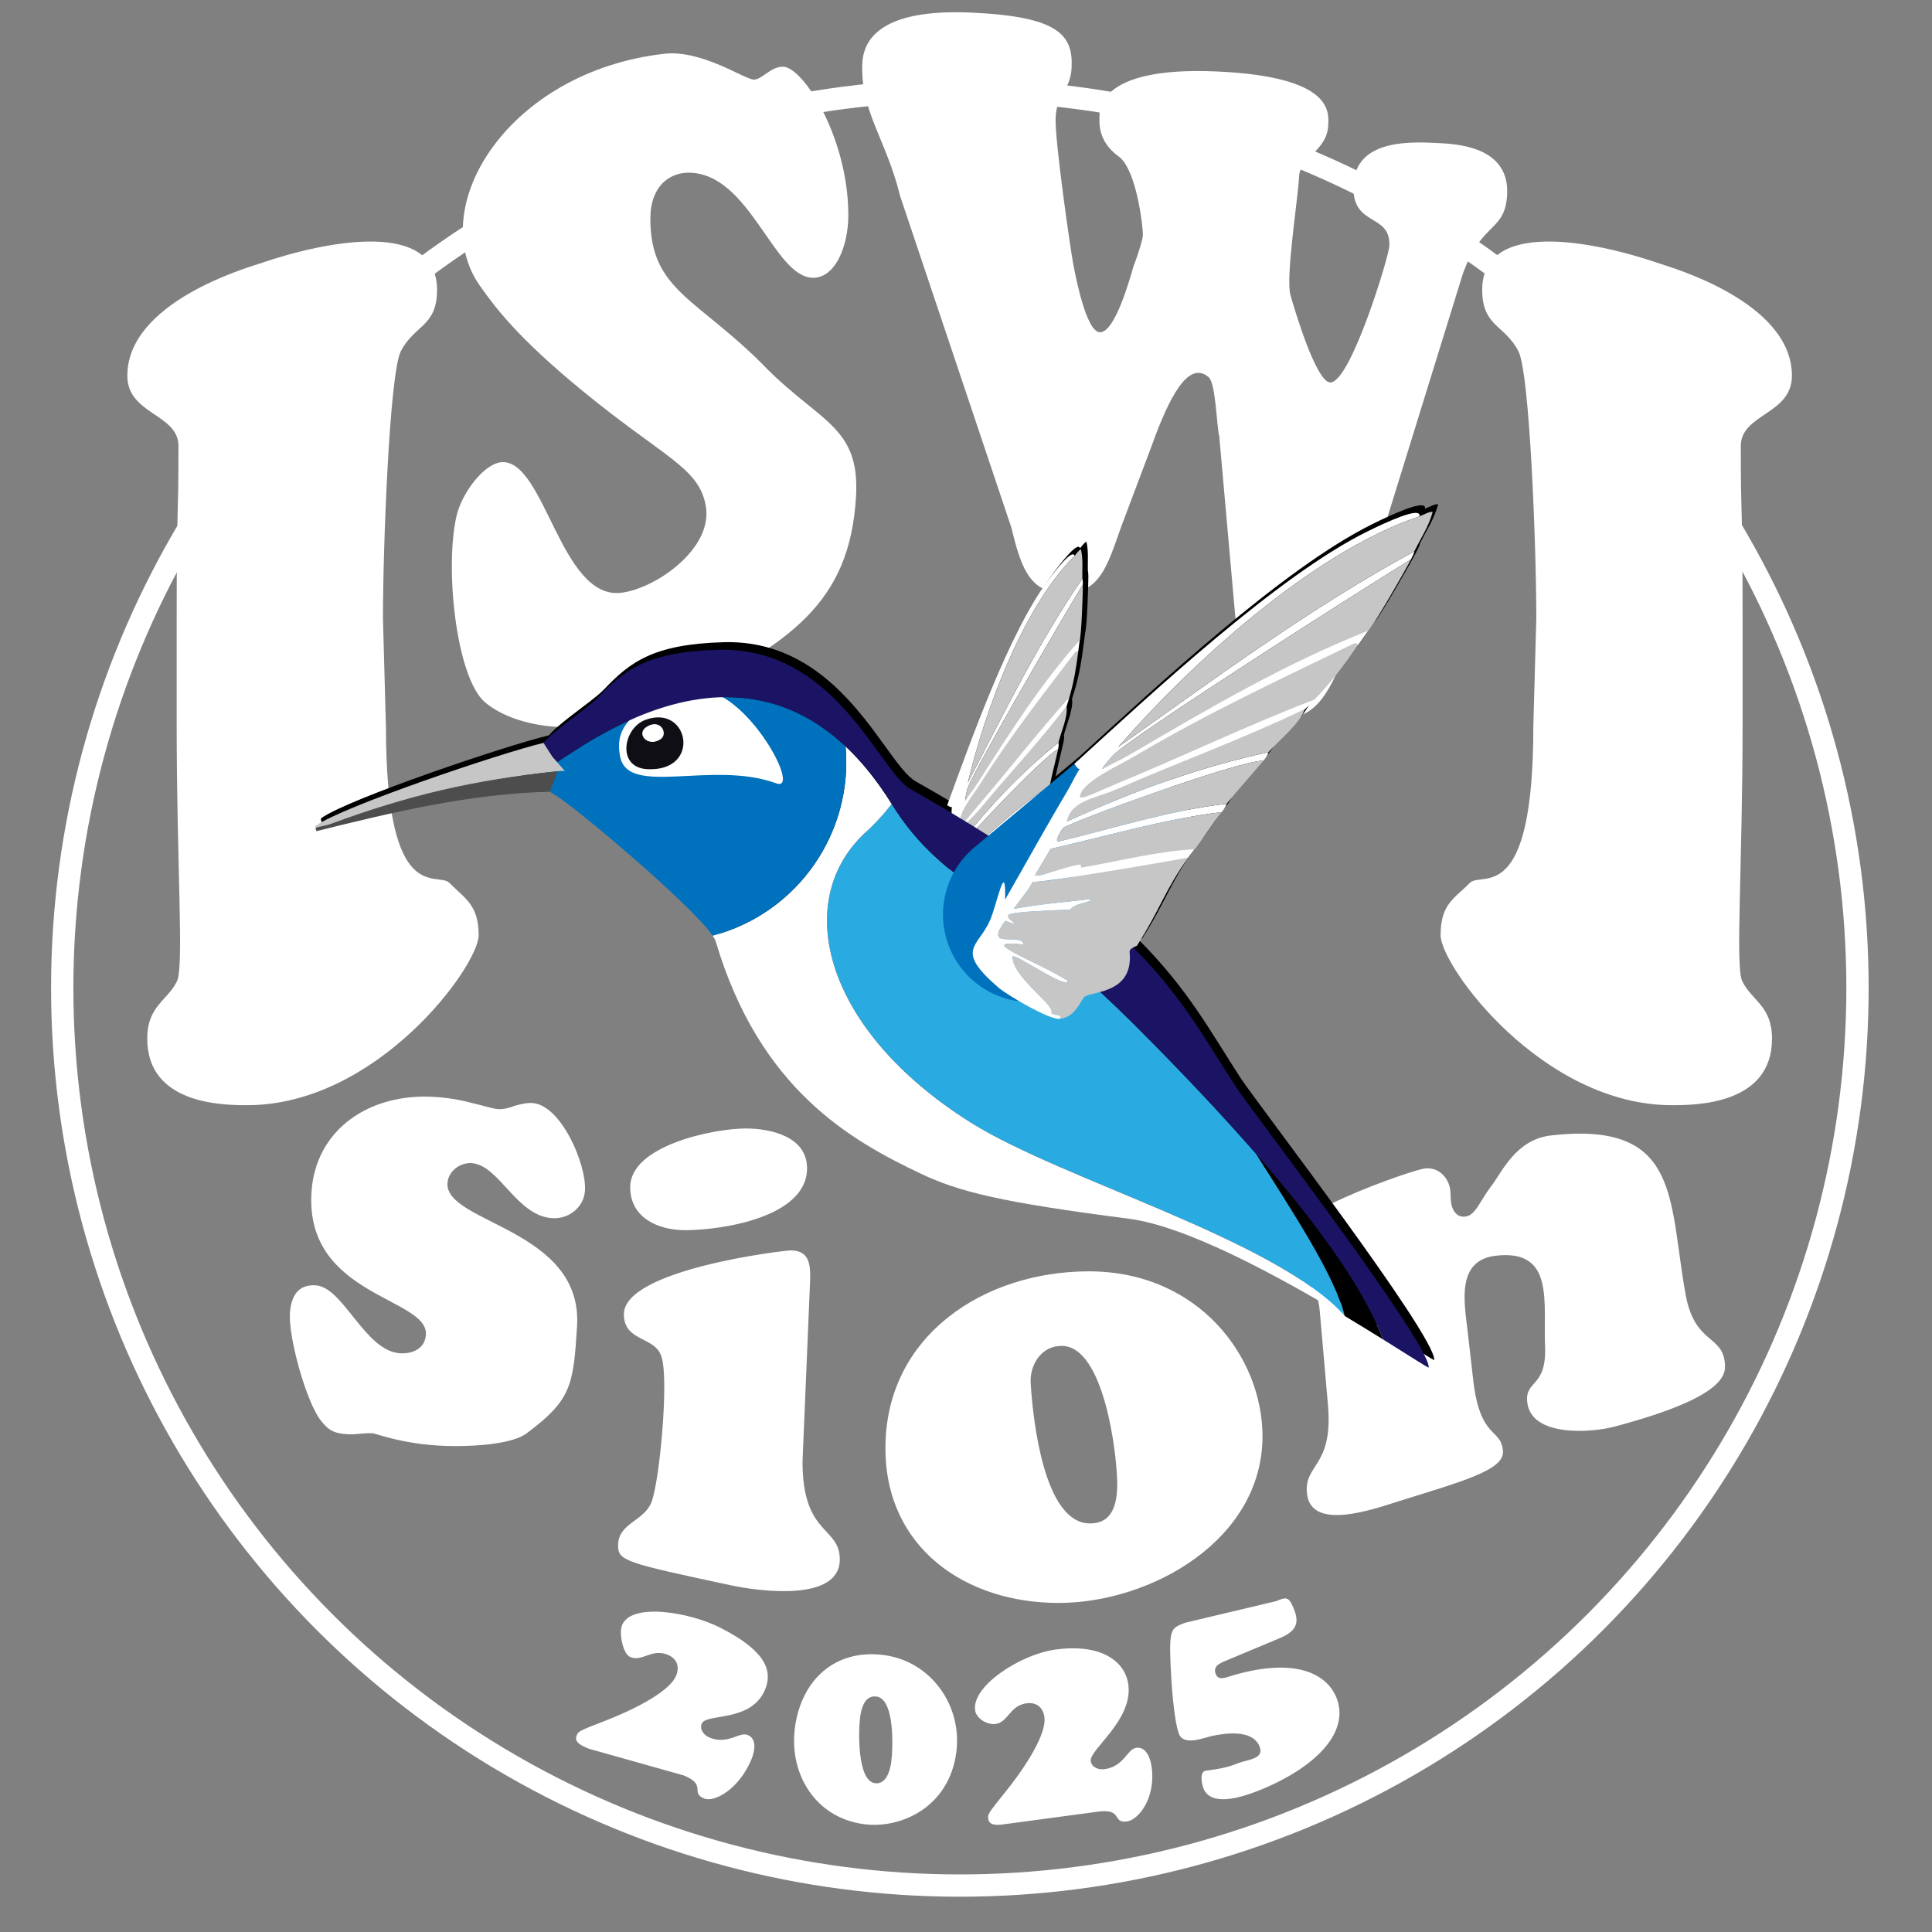 <svg xmlns="http://www.w3.org/2000/svg" viewBox="2770 2500 2600 2600"><rect x="2770" y="2500" width="2600" height="2600" fill="#808080" stroke="none"/><defs><style>.v{fill:#0071bc}.x{fill:#fff}.aa{fill:#c6c6c6}</style></defs><circle cx="4061.74" cy="3829.52" r="1208" style="fill:none;stroke:#fff;stroke-miterlimit:10;stroke-width:30px" id="b"/><g id="c"><path class="x" d="M3781.24 4867.72c-16.21 39.35-49.62 58.4-63.67 52.61-19.32-7.96 4.49-17.88-27.48-31.05l-127.56-35.9c-6.32-2.61-20.67-7.69-16.61-17.53 2.32-5.62 1.61-5.91 38.24-20 24.87-9.48 85.47-35.88 95.75-60.83 5.07-12.3.87-23.07-11.42-28.13-21.43-8.83-34.04 9.81-50.21 3.15-10.19-4.2-15.52-32.44-11.17-42.98 12.74-30.92 91.33-17.31 132 3.33 57.26 29.07 72.01 55.4 60.57 83.16-18.53 44.97-79.4 31.66-85.33 46.07-3.33 8.08 3.37 15.77 10.39 18.67 24.95 10.28 39.96-8.2 51.55-3.42 13 5.36 9.15 22.68 4.95 32.87Zm178.35-140.39c63.67 8.39 105.6 68.34 97.36 130.88-9.78 74.22-74.92 103.2-124.28 96.69-65.18-8.59-101.12-67.37-92.89-129.91 8.39-63.67 53.5-106.4 119.81-97.67Zm-10.03 55.79c-15.82-2.08-20.47 15.7-22.05 27.76-2.23 16.95-4.39 85.66 20.1 88.89 15.07 1.99 20.29-17.26 21.78-28.56 2.38-18.08 5.04-84.81-19.82-88.08Zm370.32 94.99c5.67 42.18-18.06 71.06-33.12 73.08-20.71 2.78-5.07-17.72-39.34-13.12l-124.28 16.7c-6.78.91-21.74 3.69-23.16-6.86-.81-6.03-1.56-5.92 23.09-36.46 16.78-20.66 56.02-73.86 52.43-100.6-1.77-13.18-10.79-20.41-23.98-18.63-22.97 3.09-24.56 25.54-41.88 27.87-10.92 1.47-25.9-7.26-27.42-18.55-4.45-33.14 61.95-75.42 108.27-81.65 63.65-8.55 93.96 17.28 97.96 47.04 6.48 48.21-52.65 87.59-50.57 103.03 1.16 8.66 10.81 11.97 18.34 10.96 26.74-3.59 30.48-27.1 42.91-28.77 13.94-1.87 19.28 15.05 20.74 25.97Zm99.74-143.12c-8.06 3.38-18.02 7.14-13.32 18.35 3.67 8.76 14.04 4.01 21.69 1.62 95.03-27.87 130 4.44 140.13 28.63 18.94 45.21-23.75 92.41-99.1 123.99-56.08 23.5-73.9 12.43-79.19-.19-2.06-4.91-5.92-21.01 1.44-24.09 2.1-.88 25.02-2.24 42.54-9.59 14.72-6.17 38.57-5.92 31.08-23.79-9.55-22.78-46.16-17.74-65.36-13.4-10.05 2.56-36.28 12.73-42.59-2.34-7.34-17.52-10.79-72.94-11.62-93.6-2.24-50.56 1.6-49.29 19.12-56.63l123.06-29.24c12.97-5.43 16.77-6.2 22.93 8.52 6.76 16.12 8.72 30.06-17.22 40.92l-73.6 30.84Zm-1014.28-750.55c15.11 3.5 28.47 7.74 34.41 8.12 8.48.53 15.43-1.59 23.28-4.51 7.79-2.07 15.59-4.14 23.22-3.66 39.02 2.44 73.16 82.93 70.99 117.71-1.43 22.91-22.01 38.65-44.06 37.27-48.36-3.03-71.31-71.74-108.64-74.08-15.27-.96-31.34 10.81-32.35 26.93-3.4 54.29 182.6 61.24 174.37 192.74-4.99 79.74-7.58 99.01-68.13 144.19-13.63 10.17-47.3 16.84-96 16.92-64.26.1-105.96-16.92-111.05-17.24-5.94-.37-11.08.16-17.07.64-5.14.53-10.29 1.06-16.22.69-16.97-1.06-25.29-4.14-36.32-18.45-19.72-25.08-43.64-111.87-41.62-144.11 1.38-22.06 10.13-39.39 34.73-37.85 37.33 2.34 66.01 88.45 113.51 91.42 16.97 1.06 33.62-6.41 34.78-25.08 3.13-50.05-162.77-51.49-154.01-191.46 5.31-84.84 78.22-133.93 165.6-128.46 16.97 1.06 34.68 3.87 50.58 8.28Zm444.65 482.46c0 100.3 50.15 86.72 50.15 131.77 0 57.8-109.4 42.67-146.2 34.83-142.99-30.46-152.15-33.15-152.15-53.55 0-30.6 34.85-32.3 45.05-58.65 11.05-29.75 23.1-162.62 13.75-194.07-7.65-29.75-51-20.4-51-58.65 0-60.35 215.9-85.85 224.4-85.85 25.5 0 26.35 19.55 26.35 37.4l-10.35 246.77Zm-157.95-311.38c-35.7 0-73.95-16.15-73.95-57.8 0-56.1 112.2-79.05 155.55-79.05 34 0 82.45 11.05 82.45 53.55 0 66.3-115.6 83.3-164.05 83.3Zm269.52 293.4c0-152.15 133.45-238 273.7-238 148.75 0 233.75 116.45 233.75 221.85 0 139.4-149.6 224.4-274.55 224.4s-232.9-73.95-232.9-208.25Zm237.16-137.7c-28.05 0-43.35 26.35-41.65 51 3.4 53.55 18.7 184.45 77.35 187.85 32.3 1.7 39.1-25.5 39.1-52.7 0-38.25-17-186.15-74.8-186.15Zm553.81 45.53c9.35 81.92 37.87 64.15 40.09 96.38 1.76 25.61-56.87 41.02-141.16 67.45-32.44 10.17-116.75 40.48-122.53-10.19-4.63-40.54 35.19-35.44 28.28-118.5l-11.08-127.06c-5.45-62.69-54.65-36.54-59.76-81.3-5.11-44.76 184.31-109.16 201.2-111.09 18.58-2.12 32.23 12.58 34.16 29.47.58 5.07.31 10.23.89 15.3 1.16 10.13 6.73 21.48 19.4 20.03 13.51-1.54 19.09-20.15 33.95-39.81 14.96-18.82 33.14-63.89 81.27-69.39 174.82-19.96 158.04 86.45 181.14 213.85 11.84 66.23 48.56 54.61 52.7 90.93 1.74 15.2 5.29 46.37-149.09 87.26-29.58 7.84-111.28 14.42-116.68-32.88-3.47-30.4 26.04-19.23 23.99-74.6-2.62-60.44 13.19-131.79-66.2-122.73-54.05 6.17-42.33 63.86-37.99 101.87l7.42 65.03Zm-1377.56-668.48c-16-16.54-85.6 34.52-85.6-210.81l-4-145.12c0-96.47 8.8-329.22 24-359.54 18.4-35.83 48.8-33.08 48.8-82.69 0-93.72-144.4-67.93-240-35.01-14.99 5.16-176.8 51.34-176.8 150.57 0 52.37 68.8 51.07 68.8 94.48 0 113.01-2.4 61.25-2.4 236.29v136.44c0 192.95 10 328.39.4 347.68-12.8 26.19-40 33.08-40 77.18 0 88.21 100.8 89.58 134.4 89.58 175.2 0 311.6-187.43 311.6-228.78s-19.2-49.62-39.2-70.29Z"/><path class="x" d="M3415.89 2884.66c-74.39-105.39 37.33-288 247.73-312.27 50.86-5.87 108.8 34.73 120.8 34.73 11.2 0 22.4-17.37 39.2-17.37 27.2 0 88 95.51 88 199.71 0 42.17-17.6 84.35-47.2 84.35-53.6 0-84.8-141.41-168-141.41-24.8 0-51.2 17.37-51.2 62.02 0 97.99 64.53 106.72 157.33 202.23 72 72 124.71 78.25 119.47 171.14-8.26 146.21-91.55 197.18-235.55 271.84-112.85 58.51-218.4 43.79-264 5.33-38.4-33.49-54.06-179.2-38.32-249.64 7.3-32.69 38.67-73.43 62.67-73.43 56.4 0 78.16 182.87 157.33 176 44.93-3.9 126.38-58.39 115.61-117.5-9.46-51.88-56.54-64.35-168.6-156.66-83.29-68.61-113.59-108.35-135.28-139.08Zm994.94 202.12c-3.47-11.78-4.53-70.75-14.22-79.11-27.34-23.61-53.25 26.78-77.12 93.28l-40.33 107.03c-19.29 54.03-29.07 92.66-81.01 90.29-44.75-2.05-55.05-39.48-67.22-88.62l-149.62-445.92c-18.9-76.91-53.76-114.2-50.82-178.48 3.33-72.72 111.31-69.89 148.08-68.21 116.68 5.34 135.55 30.5 133.57 73.71-1.45 31.62-20.02 34.99-21.52 67.66-1.4 30.56 20.96 183.45 23.58 196.25 3.22 17.05 17.43 91.62 35.81 92.47 20.78.95 41.04-74.16 45.75-89.79 2.69-6.21 11.93-33.25 12.27-40.63.43-9.48-8.07-86.06-31.22-105.07-15.5-11.27-28.41-26.65-27.21-53 .29-6.32-8-70.07 159.02-62.42 155.04 7.1 149.67 54.38 148.85 72.29-1.59 34.78-37.99 42.62-39.2 68.97-1.3 28.46-18.49 136.31-11.56 159.87 4.82 17.12 34.15 116.46 53.33 117.33 27.17 1.24 78.99-168.85 79.67-183.61 2.07-45.32-50.93-24.51-48.28-82.48 2.94-64.29 84.31-57.39 117.08-55.89 32.77 1.5 92.46 9.51 89.76 68.53-2.36 51.64-35.3 36.4-60.26 109.19l-150.69 486.76c-19.39 56.14-40.28 110.1-85.83 108.02-39.96-1.83-51.44-30.87-63.8-75.79l-26.88-302.63Z"/><path class="x" d="M5115.1 3472.89c0 192.95-10 328.39-.4 347.68 12.8 26.19 40 33.08 40 77.18 0 88.21-100.8 89.58-134.4 89.58-175.2 0-311.6-187.43-311.6-228.78 0-42.72 19.2-49.62 39.2-70.29 16-16.54 85.6 34.52 85.6-210.81l4-145.12c0-96.47-8.8-329.22-24-359.54-18.4-35.83-48.8-33.08-48.8-82.69 0-93.72 144.4-67.93 240-35.01 14.99 5.16 176.8 51.34 176.8 150.57 0 52.37-68.8 51.07-68.8 94.48 0 113.01 2.4 61.25 2.4 236.29v136.44Z"/><path id="g" d="M4302.47 3764.76c2.35-1.23 4.69-1.92 4.86-2.18 31.15-48.46 38.34-76.47 69.81-119.49-.07 0-.13.01-.2.02 3.15-4.11 5.7-7.55 7.76-10.42.18 0 .35-.02.53-.03 12.75-16.13 23.38-33.9 36.23-49.92 5.86-7.3 6.27-10.76 6.68-11.27 15.92-19.76 33.39-38.65 49.66-58.15 5.96-7.15 6.25-10.77 6.68-11.27 11.86-14.09 42.27-38.19 48.25-56.93l13.7-13.93c21.9-22.59 41.15-47.87 58.84-73.65l13.79-19.52c8.5-8.71 50.17-81.9 57.18-95.49 5.35-10.37 4.18-10.18 4.43-10.7 8.58-17.49 19.55-33.58 24.69-52.95-2.14-1.97-14.28 4.58-17.66 5.72 2.71-14.36-45.74 8.34-70.1 20.34-120.76 59.51-292.04 219.47-394.33 312.69l-32.71 27.33c3.22-15.7 7.4-31.34 10.79-46.99 1.31-6.06.36-8.35.45-8.77 2.64-11.97 13.15-35.35 10.87-48.47l3.78-12.4c5.94-20.03 9.48-40.93 11.95-61.68l2.1-15.83c2.32-7.74 4.25-64.22 4.18-74.5-.06-7.85-.69-7.39-.7-7.78-.35-13.11 1.14-26.04-1.83-39.3-1.88-.59-7.03 6.88-8.68 8.54-2.85-9.52-24.48 18.18-35.17 32.47-52.98 70.82-104.67 217.25-136.25 303.29 8.43 5.44 6.36-.45 6.1 4.76-.1 1.94-.14 3.78-.16 5.58-17.56-10.5-36.09-21.28-55.68-32.36-23.59-13.35-52.51-72.82-101.78-121.22-37.99-37.33-88.09-68.08-157.19-66.05-93.44 2.75-125.08 26.15-160.48 63.59-4.03 4.26-10.87 9.85-18.88 16.07-6.89 5.35-14.65 11.15-22.24 16.97-.1.08-.2.16-.3.23-.44.34-.88.67-1.31 1.01-.14.11-.27.21-.41.32-.69.53-1.38 1.06-2.06 1.59-.26.2-.51.4-.77.6-.34.26-.67.52-1 .78-.31.24-.61.48-.92.72l-1.26.99c-.39.31-.78.61-1.16.92-.28.22-.56.45-.84.67l-1.05.84c-.24.19-.48.38-.72.58-.54.43-1.07.86-1.59 1.29-.22.18-.43.35-.65.53l-1.14.93-.63.51c-.53.44-1.05.87-1.57 1.3l-.51.42c-.4.33-.79.66-1.18 1-.18.16-.37.31-.55.47-.51.44-1.02.88-1.52 1.31-.1.09-.21.18-.31.27-.42.37-.83.73-1.24 1.09-.16.14-.32.29-.48.43-.43.39-.86.77-1.28 1.15-.07.06-.13.12-.2.18-.47.43-.92.85-1.37 1.27-.13.13-.27.25-.4.38-.37.35-.73.7-1.09 1.04-.09.09-.18.17-.27.26-.42.41-.83.82-1.23 1.22-.11.11-.21.22-.32.33-.32.33-.63.65-.94.97-.09.1-.19.2-.28.29-.37.4-.73.79-1.07 1.17-.08.08-.15.17-.22.25-.28.32-.55.63-.81.94-.08.1-.17.2-.25.3-.03.03-.05.06-.08.1-59.01 14.18-269.1 85.29-306.11 111.26-1.03.72-.87 1.88-.53 3.01-.03 0-.05.02-.08.02l1.15 4.49c103.1-25.61 207.76-50.66 314.33-53 2.23 1.5 4.58 2.98 7.04 4.43 26.66 15.78 183.32 147.55 211.85 189.2 2.12 3.1 3.54 5.7 4.14 7.72 59.04 199.34 182.03 267.88 275.34 312.31 52.57 25.03 109.46 38.87 281.21 61.05 77.28 9.98 200.12 76.95 289.89 130.72 19.07 11.42 36.64 22.24 51.97 31.8-.07-.05-.14-.09-.22-.13-.25-.65-.51-1.32-.77-1.98.26.67.52 1.33.77 1.98 37.31 23.25 61.39 39.04 61.41 37.7.6-34.67-239.83-347.42-260.3-378.91-40.42-62.16-70.54-119.41-137.36-186.43Zm199.66 318.21c-10.54-12.7-21.86-26-34.01-39.94 12.15 13.94 23.47 27.24 34.01 39.94Zm66.93 130.05c-.73-1.55-1.49-3.11-2.26-4.68.77 1.57 1.52 3.13 2.26 4.68 1.97 4.15 3.83 8.22 5.55 12.2.86 1.99 1.69 3.95 2.49 5.89.91 2.2 1.76 4.37 2.58 6.51-.82-2.14-1.67-4.31-2.58-6.51-.8-1.94-1.63-3.9-2.49-5.89-1.72-3.97-3.58-8.04-5.55-12.2Zm11.06 40.46s-.05-.04-.07-.07c.02.02.05.04.07.07Zm6.82 7.21-.06-.06.06.06Zm-2.2-2.41s-.05-.06-.08-.08c.03.03.05.06.08.08Zm-12.5-84.22c4.83 6.9 9.35 13.55 13.59 19.95-4.23-6.4-8.76-13.04-13.59-19.95Zm13.62 20c1.68 2.53 3.31 5.03 4.89 7.48-1.59-2.46-3.22-4.95-4.89-7.48Zm-19.59-28.44c2.02 2.83 3.99 5.62 5.92 8.37-1.92-2.75-3.89-5.54-5.92-8.37Zm-64.05-82.54c3 3.61 5.94 7.18 8.81 10.7-2.87-3.52-5.81-7.08-8.81-10.7Zm8.84 10.73c2.88 3.53 5.7 7.01 8.46 10.44-2.76-3.43-5.58-6.91-8.46-10.44Zm8.49 10.47c12.46 15.48 23.68 30 33.81 43.63-10.13-13.63-21.36-28.15-33.81-43.63Zm33.82 43.64c2.24 3.02 4.43 5.99 6.57 8.93-2.14-2.93-4.33-5.91-6.57-8.93Zm6.61 8.98c2.13 2.92 4.2 5.8 6.23 8.63-2.03-2.83-4.1-5.71-6.23-8.63Zm5.23 48.21c-4.07-8.19-8.55-16.68-13.37-25.42 4.82 8.74 9.3 17.23 13.37 25.42Zm-16.42-30.9c-1.52-2.71-3.07-5.45-4.65-8.2 1.58 2.76 3.13 5.49 4.65 8.2Zm-9.5-16.6c-1.33-2.28-2.68-4.57-4.04-6.88 1.36 2.31 2.71 4.6 4.04 6.88Zm-6.35-10.77c-.69-1.17-1.39-2.34-2.1-3.51l2.1 3.51Zm-7.86-13.05c-1.33-2.19-2.68-4.4-4.03-6.61 1.35 2.21 2.7 4.41 4.03 6.61Zm-10.06-16.39c-.97-1.57-1.95-3.14-2.93-4.71.98 1.57 1.95 3.15 2.93 4.71Zm-9.31-14.94c-1.75-2.79-3.51-5.59-5.28-8.4 1.77 2.81 3.53 5.6 5.28 8.4Zm-10.19-16.19c-.33-.53-.67-1.06-1-1.58.33.53.67 1.06 1 1.58Zm-7.48-11.81c-2.15-3.38-4.3-6.77-6.45-10.17l6.45 10.17Zm-13.1-20.65c-1.31-2.06-2.62-4.13-3.93-6.19 1.31 2.06 2.62 4.13 3.93 6.19Zm-6.86-10.82c-10.2-11.69-20.98-23.83-32.39-36.44 11.41 12.61 22.2 24.75 32.39 36.44Zm-32.49-36.55c-1.35-1.5-2.72-3-4.09-4.51 1.37 1.51 2.73 3.01 4.09 4.51Zm-4.54-5c-1.26-1.39-2.53-2.78-3.81-4.18 1.28 1.4 2.55 2.79 3.81 4.18Zm-4.46-4.89c-1.22-1.34-2.45-2.68-3.69-4.03 1.24 1.35 2.46 2.69 3.69 4.03Zm-4.46-4.87c-1.2-1.3-2.4-2.61-3.61-3.93 1.21 1.31 2.41 2.62 3.61 3.93Zm-4.49-4.89c-1.19-1.29-2.38-2.58-3.58-3.88 1.2 1.3 2.39 2.59 3.58 3.88Zm-4.5-4.88c-1.2-1.3-2.41-2.6-3.62-3.91 1.21 1.31 2.42 2.61 3.62 3.91Zm-4.56-4.91c-1.23-1.32-2.47-2.65-3.71-3.99 1.24 1.33 2.48 2.66 3.71 3.99Zm-4.6-4.94c-1.32-1.42-2.65-2.84-3.99-4.27 1.34 1.43 2.67 2.85 3.99 4.27Zm-4.62-4.95c-6.27-6.69-12.7-13.51-19.29-20.44 6.6 6.93 13.02 13.75 19.29 20.44Zm-20.34-21.54c-1.28-1.34-2.55-2.68-3.84-4.03 1.29 1.35 2.57 2.69 3.84 4.03Zm-58.49-60.19c-1.85-1.87-3.71-3.75-5.59-5.63 1.87 1.89 3.73 3.76 5.59 5.63Zm53.16 54.6c-1.15-1.2-2.3-2.4-3.45-3.61 1.16 1.21 2.3 2.41 3.45 3.61Zm-5.21-5.43c-1.08-1.12-2.15-2.24-3.24-3.37 1.08 1.13 2.16 2.25 3.24 3.37Zm-5.2-5.42c-1.02-1.06-2.05-2.13-3.08-3.2 1.03 1.07 2.06 2.13 3.08 3.2Zm-5.21-5.39c-.99-1.03-1.99-2.05-2.99-3.09 1 1.03 1.99 2.06 2.99 3.09Zm-5.2-5.37c-1.01-1.04-2.02-2.08-3.04-3.13 1.02 1.04 2.03 2.09 3.04 3.13Zm-5.21-5.37c-1.02-1.04-2.04-2.09-3.06-3.14 1.02 1.05 2.04 2.09 3.06 3.14Zm-5.36-5.49c-.99-1.02-2-2.04-3-3.06 1 1.02 2 2.05 3 3.06Zm-5.35-5.47c-1.03-1.05-2.08-2.11-3.12-3.17 1.04 1.06 2.08 2.12 3.12 3.17Zm-5.41-5.51c-1.07-1.09-2.15-2.18-3.23-3.28 1.08 1.09 2.16 2.19 3.23 3.28Zm-5.49-5.56c-1.18-1.2-2.37-2.4-3.56-3.61 1.19 1.2 2.38 2.41 3.56 3.61Zm-701.84-431.7c-.91.41-1.81.82-2.7 1.23.9-.41 1.8-.83 2.7-1.24Zm204.32-19.07c.76.27 1.53.53 2.29.8-.76-.28-1.53-.54-2.29-.8Zm-51.5-11.19c.77.07 1.54.15 2.31.23-.77-.08-1.54-.16-2.31-.23Zm4.45.46c.77.09 1.54.18 2.32.28-.77-.1-1.54-.19-2.32-.28Zm4.47.56c.77.1 1.54.21 2.31.32-.77-.11-1.54-.22-2.31-.32Zm4.49.65c.77.12 1.53.24 2.3.36-.77-.13-1.53-.24-2.3-.36Zm4.52.76c.75.13 1.51.26 2.26.4-.75-.14-1.51-.27-2.26-.4Zm4.81.91c1.28.26 2.56.53 3.85.81-1.28-.28-2.56-.55-3.85-.81Zm6.2 1.32c.76.17 1.51.36 2.27.55-.76-.18-1.51-.37-2.27-.55Zm4.5 1.1c.77.19 1.53.4 2.3.6-.77-.2-1.54-.41-2.3-.6Zm4.5 1.19c.77.21 1.54.43 2.31.65-.77-.22-1.54-.44-2.31-.65Zm4.52 1.3c.77.23 1.53.46 2.3.7-.77-.24-1.53-.47-2.3-.7Zm4.51 1.41c.77.25 1.54.5 2.3.76-.77-.26-1.54-.51-2.3-.76Zm153.42 133.09Zm-26.4-38.06c.51.66 1.02 1.33 1.52 1.99-.51-.66-1.02-1.33-1.52-1.99Zm4.18 5.47c.57.76 1.14 1.53 1.71 2.3-.57-.77-1.14-1.54-1.71-2.3Zm4.16 5.66c.58.81 1.17 1.62 1.75 2.44-.58-.82-1.16-1.63-1.75-2.44Zm4.16 5.85c.58.82 1.15 1.65 1.73 2.48-.57-.83-1.15-1.66-1.73-2.48Zm4.19 6.1c.55.81 1.1 1.62 1.64 2.44-.55-.82-1.09-1.63-1.64-2.44Zm4.31 6.5c.46.71.93 1.42 1.39 2.14-.46-.72-.93-1.42-1.39-2.14Zm-31.03-41.93c.57.68 1.15 1.35 1.72 2.04-.57-.69-1.15-1.36-1.72-2.04Zm4.99 6.01 1.05 1.29c-.35-.44-.7-.86-1.05-1.29Zm-9.38-11.11c.63.72 1.27 1.44 1.9 2.16-.63-.73-1.26-1.45-1.9-2.16Zm-10.97-11.88c-.65-.67-1.3-1.34-1.95-2 .65.66 1.3 1.33 1.95 2Zm8.61 9.23c-.65-.73-1.31-1.45-1.96-2.16.65.72 1.31 1.43 1.96 2.16Zm-4.28-4.68c-.66-.71-1.32-1.41-1.98-2.11.66.7 1.32 1.4 1.98 2.11Zm-10.59-10.85c.6.59 1.21 1.2 1.81 1.79-.6-.6-1.2-1.21-1.81-1.79Zm-4.16-3.98c-.59-.55-1.18-1.09-1.77-1.63.59.55 1.18 1.08 1.77 1.63Zm-4.37-4.02c-.68-.62-1.37-1.22-2.06-1.82.69.61 1.37 1.21 2.06 1.82Zm-4.39-3.88c-.71-.62-1.42-1.22-2.14-1.82.71.6 1.42 1.21 2.14 1.82Zm-4.4-3.73c-.72-.6-1.44-1.19-2.16-1.78.72.59 1.44 1.18 2.16 1.78Zm-4.42-3.6c-.73-.58-1.45-1.15-2.18-1.72.73.57 1.46 1.14 2.18 1.72Zm-4.44-3.45c-.73-.56-1.46-1.11-2.19-1.65.73.54 1.46 1.1 2.19 1.65Zm-4.47-3.34c-.72-.53-1.44-1.05-2.16-1.57.72.51 1.44 1.04 2.16 1.57Zm-4.54-3.23c-.69-.48-1.38-.97-2.07-1.44.69.47 1.38.96 2.07 1.44Zm-5.12-3.47c-1.03-.68-2.05-1.34-3.08-2 1.03.66 2.05 1.32 3.08 2Zm-5.7-3.67c-.72-.45-1.44-.87-2.15-1.31.72.44 1.44.86 2.15 1.31Zm-4.48-2.71c-.74-.44-1.48-.86-2.23-1.29.74.43 1.48.85 2.23 1.29Zm-4.48-2.58c-.75-.42-1.5-.83-2.25-1.25.75.41 1.5.82 2.25 1.25Zm-4.5-2.46c-.75-.4-1.51-.8-2.26-1.19.75.39 1.51.79 2.26 1.19Zm-4.5-2.33c-.75-.38-1.51-.76-2.26-1.13.75.37 1.51.75 2.26 1.13Zm-4.53-2.22c-.75-.36-1.49-.72-2.24-1.06.75.35 1.49.71 2.24 1.06Zm-4.55-2.11c-.73-.33-1.46-.66-2.19-.98.73.32 1.46.65 2.19.98Zm-4.75-2.07c-1.23-.52-2.45-1.02-3.68-1.52 1.23.49 2.46 1 3.68 1.52Zm-6.25-2.54c-.74-.29-1.49-.56-2.23-.84.74.28 1.49.55 2.23.84Zm-60.44-13.86c-.77-.07-1.54-.13-2.3-.19.77.06 1.54.12 2.3.19Zm-4.44-.34c-.76-.05-1.53-.1-2.29-.15.76.04 1.53.1 2.29.15Zm-4.48-.25c-1.27-.06-2.54-.11-3.81-.15 1.27.04 2.54.09 3.81.15Zm-6.4-.21c-.76-.01-1.51-.02-2.27-.02.76 0 1.51 0 2.27.02Zm-4.39-.04c-.76 0-1.52 0-2.29.02.76 0 1.52-.02 2.29-.02Zm-4.39.04c-.21 0-.42.01-.64.02h-.01.65Zm-158.4 47.11c-.53.29-1.05.57-1.58.86.52-.29 1.05-.57 1.58-.86Zm27.54-13.89c-.61.28-1.21.57-1.81.85.6-.28 1.21-.57 1.81-.85Zm-3.42 1.61c-.6.28-1.19.57-1.79.86.6-.29 1.19-.57 1.79-.86Zm-3.38 1.62c-.59.29-1.17.57-1.76.86.58-.29 1.17-.57 1.76-.86Zm-3.33 1.64c-.58.29-1.16.58-1.74.86.58-.29 1.16-.58 1.74-.86Zm-3.28 1.63c-.58.29-1.15.58-1.72.87.57-.29 1.15-.58 1.72-.87Zm-3.25 1.66c-.56.29-1.12.57-1.68.86.56-.29 1.12-.58 1.68-.86Zm-3.19 1.65c-.56.29-1.12.58-1.67.87.55-.29 1.11-.58 1.67-.87Zm-3.14 1.64c-1.02.54-2.03 1.08-3.03 1.62 1-.54 2.01-1.08 3.03-1.62Zm-13.49 7.4-1.53.87 1.53-.87Zm5.91-3.3c-.53.29-1.05.58-1.57.87.52-.29 1.04-.58 1.57-.87Zm-2.98 1.65c-.52.29-1.04.58-1.56.88.52-.29 1.04-.58 1.56-.88Zm-5.8 3.29c-.5.29-1 .58-1.5.86.5-.29 1-.57 1.5-.86Zm-2.83 1.63c-.49.29-.99.57-1.47.86.49-.29.98-.57 1.47-.86Zm-2.76 1.62c-.49.29-.97.57-1.45.86.48-.28.97-.57 1.45-.86Zm-2.72 1.61c-.91.54-1.81 1.08-2.7 1.62.89-.54 1.79-1.07 2.7-1.62Zm-3.89 2.33c-.48.29-.95.58-1.43.87.48-.29.95-.58 1.43-.87Zm-2.58 1.56c-.47.29-.93.57-1.4.86.46-.29.93-.57 1.4-.86Zm-21.58-31.51c-.7.54-1.4 1.07-2.1 1.61.7-.54 1.4-1.07 2.1-1.61Zm19.75-15.08c-5.54 4.3-11.65 8.9-17.78 13.57 6.13-4.66 12.23-9.27 17.78-13.57Zm-18.06 13.78c-.45.34-.9.68-1.35 1.03.45-.34.9-.68 1.35-1.03Zm-4.7 3.6-.93.72.93-.72Zm-2.24 1.72c-.31.24-.63.48-.94.73.31-.24.63-.48.94-.73Zm-2.22 1.72c-.26.2-.51.4-.77.6.26-.2.51-.4.77-.6Zm-2.08 1.63c-.18.14-.35.28-.53.42.18-.14.35-.28.53-.42Zm-2.23 1.76c-.22.17-.43.34-.64.51.21-.17.43-.34.64-.51Zm-1.95 1.55c-.18.14-.35.28-.53.42.18-.14.35-.28.53-.42Zm-2.22 1.79-.51.42.51-.42Zm-1.82 1.48c-.17.14-.33.27-.5.41.17-.14.33-.27.5-.41Zm-2.14 1.78c-.13.11-.26.22-.39.32.13-.11.26-.22.39-.32Zm-1.7 1.43c-.16.14-.32.27-.48.41.16-.13.32-.27.48-.41Zm40.67 15.9c-.45.28-.89.55-1.33.82.44-.27.88-.55 1.33-.82Zm-2.49 1.54c-.43.27-.86.54-1.29.8.43-.27.86-.54 1.29-.8Zm-2.37 1.48c-.44.28-.88.55-1.32.83.44-.27.87-.55 1.32-.83Zm-2.35 1.48c-.42.26-.84.53-1.25.79.41-.26.83-.53 1.25-.79Zm-2.3 1.46c-.41.26-.81.52-1.21.77.4-.26.81-.51 1.21-.77Zm-2.11 1.34c-1.61 1.03-3.18 2.04-4.69 3.02 1.51-.98 3.08-1.99 4.69-3.02Zm-5.32 3.43c-.42.27-.84.54-1.25.81.41-.27.83-.54 1.25-.81Zm-2.03 1.32c-.42.27-.83.54-1.25.81.41-.27.83-.54 1.25-.81Zm-1.89 1.23c-.44.29-.88.57-1.31.86.43-.28.87-.57 1.31-.86Zm-1.78 1.17c-3.46 2.26-6.58 4.31-9.32 6.09 2.74-1.77 5.86-3.82 9.32-6.09Zm-9.7 6.33c-.35.23-.71.46-1.05.68.34-.22.69-.45 1.05-.68Zm-1.54.98c-.3.19-.59.38-.88.56.29-.18.58-.37.88-.56Zm-1.38.89c-.27.17-.54.34-.8.5.26-.16.53-.33.8-.5Zm-7.44-36.8-.24.21.24-.21Zm-1.56 1.37c-.15.13-.29.26-.43.39.14-.13.29-.26.43-.39Zm-1.8 1.62s-.08.07-.12.11c.04-.04.08-.07.12-.11Zm-1.52 1.41c-.12.12-.25.23-.37.35.12-.12.25-.23.37-.35Zm-1.49 1.42c-.08.08-.16.16-.24.23.08-.08.16-.16.24-.23Zm-1.49 1.47c-.1.11-.21.21-.31.31.1-.1.2-.21.31-.31Zm-1.25 1.3c-.09.09-.18.19-.27.28.09-.09.18-.19.27-.28Zm-1.35 1.46c-.07.08-.14.16-.22.25.07-.08.14-.16.22-.25Zm-1.04 1.2c-.08.1-.16.19-.24.29.08-.1.16-.19.24-.29Zm693.47 570.67c-.34-.15-.68-.3-1.02-.44.34.15.68.3 1.02.44Zm-21.98-9.71s-.06-.03-.1-.04c.03.01.06.03.1.04Zm-3.58-1.62c-.21-.1-.42-.19-.64-.29.21.1.42.19.64.29Zm-2.77-1.25c-.65-.3-1.31-.59-1.96-.89.65.3 1.31.59 1.96.89Zm-9.32-4.27c-.23-.11-.47-.21-.7-.32.23.11.47.21.7.32Zm-3.91-1.81c-.25-.12-.51-.24-.76-.35.25.12.51.24.76.35Zm-4.32-2.02-.39-.18.39.18Zm-2.89-1.36c-.47-.22-.94-.44-1.4-.66.47.22.94.44 1.4.66Zm-3.2-1.52c-.69-.33-1.39-.66-2.07-.99l2.07.99Zm-3.55-1.7c-.78-.38-1.57-.75-2.34-1.13.78.38 1.56.75 2.34 1.13Zm-9.12-4.43c-.25-.12-.5-.24-.74-.36.25.12.5.24.74.36Zm-3.69-1.83c-.25-.12-.5-.25-.75-.37.25.12.5.25.75.37Zm-3.65-1.82c-.25-.12-.5-.25-.75-.37.25.12.5.25.75.37Zm-7.66-3.91c-.08-.04-.17-.08-.25-.13.08.04.17.08.25.13Zm-5.1-2.66c-1.86-.98-3.71-1.96-5.53-2.94 1.82.98 3.67 1.96 5.53 2.94Zm-10.73-5.78c-1.89-1.04-3.76-2.08-5.6-3.13 1.84 1.04 3.71 2.08 5.6 3.13Zm-9.61-5.42c-2.58-1.49-5.11-2.98-7.57-4.47 2.46 1.49 4.99 2.98 7.57 4.47Zm539.55 279.36c.25.62.49 1.23.73 1.84-.24-.61-.48-1.22-.73-1.84Zm-46.16-86.36c1.57 2.43 3.1 4.82 4.58 7.18-1.49-2.36-3.01-4.75-4.58-7.18Zm4.72 7.39c1.47 2.34 2.9 4.64 4.29 6.9-1.39-2.27-2.82-4.56-4.29-6.9Zm4.45 7.16c1.38 2.25 2.72 4.47 4.03 6.65-1.3-2.18-2.65-4.4-4.03-6.65Zm4.19 6.93c1.3 2.18 2.56 4.32 3.79 6.43-1.23-2.11-2.49-4.25-3.79-6.43Zm3.93 6.67c.59 1.02 1.18 2.04 1.76 3.05-.58-1.01-1.16-2.03-1.76-3.05Zm1.82 3.14c.6 1.05 1.19 2.09 1.77 3.12-.58-1.03-1.17-2.07-1.77-3.12Zm1.88 3.32c.54.96 1.08 1.92 1.6 2.86-.53-.95-1.06-1.9-1.6-2.86Zm1.74 3.11c.56 1 1.1 1.99 1.64 2.98-.54-.98-1.09-1.98-1.64-2.98Zm1.71 3.11c.5.92 1 1.84 1.49 2.74-.49-.91-.99-1.82-1.49-2.74Zm1.69 3.1c1.02 1.89 2 3.75 2.96 5.58-.96-1.83-1.94-3.69-2.96-5.58Zm3.18 6.01c.94 1.81 1.86 3.59 2.74 5.35-.89-1.75-1.8-3.54-2.74-5.35Zm2.96 5.79c.88 1.74 1.72 3.45 2.55 5.14-.82-1.69-1.67-3.4-2.55-5.14Zm2.77 5.6c.39.8.77 1.6 1.15 2.39-.38-.79-.76-1.59-1.15-2.39Zm1.2 2.48c.39.82.78 1.64 1.16 2.45-.38-.81-.77-1.63-1.16-2.45Zm1.39 2.93c.33.71.66 1.42.99 2.12-.32-.7-.65-1.41-.99-2.12Zm1.12 2.42c.36.79.72 1.57 1.07 2.34-.35-.78-.71-1.56-1.07-2.34Zm1.26 2.77c.3.67.6 1.33.89 1.99-.29-.66-.59-1.32-.89-1.99Zm1.07 2.38c.33.75.66 1.5.98 2.24-.32-.74-.65-1.49-.98-2.24Zm1.15 2.63c.27.63.54 1.25.81 1.87-.26-.62-.53-1.24-.81-1.87Zm1.02 2.36c.31.72.61 1.43.9 2.14-.29-.71-.6-1.42-.9-2.14Zm1.03 2.46c.26.61.51 1.22.76 1.83-.25-.61-.5-1.21-.76-1.83Zm.97 2.33c.28.69.56 1.38.83 2.06-.27-.68-.55-1.37-.83-2.06Z" style="stroke:transparent;stroke-linejoin:round;stroke-width:46px"/></g><g id="i"><g id="j"><path class="aa" d="M4093.15 3674.93c26.57-20.54 52.52-41.88 81.57-58.9-5.26 35.2-.82 54.31-4.2 92.73-.04.43-5.22 4.79-3.15 7.97 20.13 31.67-11.61 45.44-17.02 53.48-2.17 3.23 1.89 20.38-10.78 28.18-.28-5.42-2.83-.69-9.26-1.43 1.88-7.91-46.63-14.61-54.41-31.64 2.69-3.21 57.76 6.66 54.27-1.34-34.38-4.08-93.76 2.35-50.26-12.6-7.36-9.86-30.06 21.34-24.64-12.27 20.53-2.1-2.38-1.17.34-6.58 2.08-4.15 38.73-23.35 46.45-27.53 2.67-9.44 16.03-15.12 11.83-16.51-19.25 12.52-37.75 23.16-56.85 37.56 1.33-11.3 4.19-21.76 3.7-29.4 11.27-6.13 22.34-13.91 32.42-21.71Z"/><path class="x" d="M4216.08 3248c-70.18 70.67-120.13 207.44-143.62 305.37 48.27-93.11 94.9-188.42 154.13-274.61.01.39.64-.06.7 7.78-28.38 46.62-142.75 242.63-155.23 274.51-.46 1.17-3.79 15.88-3.03 16.24 5.67-7.89 125.01-247.12 154.22-217.35l-2.24 16.92c-7.87 12.54-157.68 212.19-158.8 226.22-1.15 14.42 129.89-152.69 146.85-164.54l-4.41 14.46c-4.11 17.73-147.7 162.39-141.82 181 38.95-49.21 82.37-95.51 131.58-134.59-.09.43.86 2.72-.45 8.77-22.32 11.97-126.68 123.21-131.47 132.39-.3.58-1.74 13.39 1.51 13.37 39.02-32.65 75.68-68.64 118.63-96.15-.08.43.75 2.65-.45 8.77-43.2 27.95-81.05 63.58-120.82 95.94l-1.4 27.42c2.82 2.24 18.97-18.55 32.56-28.4 1.02-.74 83.69-58.35 83.82-58.44-5.17 3.78 4.43-22.42-1.85 13.57-10.08 7.8-102.21 74.81-113.78 79.95.49 7.64-2.38 18.1-3.7 29.4 19.11-14.41 37.6-25.04 56.85-37.56 4.2 1.38-9.16 7.06-11.83 16.51-7.72 4.18-44.37 23.38-46.45 27.53-2.72 5.41 20.19 4.48-.34 6.58-5.42 33.61 17.28 2.41 24.64 12.27-43.5 14.96 15.88 8.53 50.26 12.6 3.49 8-51.58-1.87-54.27 1.34 7.78 17.03 56.29 23.73 54.41 31.64 6.44.75 8.98-3.98 9.26 1.43-7.84 4.82-51.67.81-61.97-2.05-51.14-14.23-32.86-24.95-34.7-51.8-1.04-15.26-13.67-57.95 3.37-22.82 1.38-37.5 2.14-75.15 4.12-112.58.38-7.29.03-13.32.39-20.62.26-5.21 2.34.68-6.1-4.76 31.58-86.04 83.26-232.47 136.25-303.29 10.69-14.29 32.32-41.98 35.17-32.47Z"/><path class="aa" d="M4226.59 3278.76c-59.23 86.19-105.86 181.5-154.13 274.61 23.49-97.93 73.44-234.7 143.62-305.37 1.65-1.66 6.79-9.13 8.68-8.54 2.97 13.26 1.48 26.19 1.83 39.3Zm.7 7.78c.08 10.59-1.97 70.31-4.39 75.08-52.29 58.83-94.49 125.18-136.69 191.41-5.21 8.18-11.51 16.37-17.17 24.26-.76-.36 2.57-15.08 3.03-16.24 12.48-31.88 126.84-227.89 155.23-274.51Zm-141.62 298.4c-14.67 16.98-24.6 32.57-23.45 18.15 1.12-14.04 19.34-36.11 27.21-48.65 38.94-62.03 84.09-119.74 128.31-177.88l3.28.31c-2.47 20.76-6.01 41.66-11.95 61.68-42.89 47.16-81.7 98.15-123.4 146.39Zm96.52-18.35c-2.63 13.43-3.39 27.29-5.93 40.76-29.72 16.51-55.28 39.01-82.66 58.8-.13.09-1.63-2.65-2.65-1.91-13.59 9.85-28.16 27.94-30.98 25.7l1.4-27.42c39.77-32.36 77.62-67.98 120.82-95.94Zm11.78-58.39c-3.57 16.53-8.04 33.03-11.33 49.62-42.95 27.5-79.61 63.5-118.63 96.15-3.26.02-1.82-12.79-1.51-13.37 4.79-9.18 109.15-120.43 131.47-132.39Z"/><path class="aa" d="M4194.42 3499.43c-49.21 39.08-92.63 85.38-131.58 134.59-5.88-18.61 13.29-30.16 25.95-45.47 38.37-46.4 79.76-90.34 116.39-138.24 2.76 12.99-8.07 36.95-10.75 49.12Z"/></g><g id="k"><path d="M4579.57 4270.91c-12.25-52.43-66.83-135.46-118.85-217.69-40.82-46.81-91.09-100.79-153.14-163.25-194-195.26-269.13-197.94-337.5-307.96 0-.02-.02-.03-.03-.05-11.14 14.4-23.64 27.92-37.5 40.33-96.56 92.08-53.88 264.11 144.07 388.51 123.07 77.34 410.54 156.94 502.94 260.1Zm-109.86-207.32c-2.93-3.41-5.92-6.85-8.96-10.33 3.04 3.48 6.02 6.93 8.96 10.33Z" style="fill:#29abe2" id="l"/><path class="x" d="M4076.63 4010.81c-197.96-124.4-240.63-296.43-144.07-388.51 13.85-12.41 26.36-25.92 37.5-40.33-19.87-31.97-40.76-57.51-62.21-77.67 10.52 115.21-63.43 224.35-178.82 254.84 2.12 3.1 3.54 5.7 4.14 7.72 59.04 199.34 182.03 267.88 275.34 312.31 52.57 25.03 109.46 38.87 281.21 61.05 77.29 9.98 200.14 76.97 289.92 130.74-92.34-103.19-379.9-182.81-503-260.16Z" id="m"/><g id="n"><path class="v" d="M3778.44 3377.52c.21.04.42.08.64.12-.21-.04-.42-.08-.64-.12Zm42.79 12.96.27.12-.27-.12Zm4.78 2.15c.09.04.19.09.28.13-.09-.04-.19-.09-.28-.13Zm-15.2-6.32c.23.09.47.17.7.26-.23-.09-.47-.17-.7-.26Zm19.88 8.57.6.3-.6-.3Zm4.84 2.49c.18.09.36.19.54.29-.18-.1-.36-.19-.54-.29Zm-51.4-18.74c.09.02.17.03.26.05-.09-.02-.17-.03-.26-.05Zm-11.71-2.09c.31.05.62.09.93.14-.31-.05-.62-.09-.93-.14Zm33.4 8.01c.1.03.2.06.3.1-.1-.03-.2-.06-.3-.1Zm-10.82-3.29c.27.07.55.15.82.23-.27-.08-.55-.15-.82-.23Zm5.61 1.62c.16.05.31.1.47.15-.16-.05-.31-.1-.47-.15Zm-11.18-3.05c.26.06.53.12.79.19-.26-.06-.53-.13-.79-.19Zm80.95 40.49c.06.05.13.1.19.15-.06-.05-.13-.1-.19-.15Zm7.88 6.5s.06.05.08.07c-.03-.02-.06-.05-.08-.07Zm3.76 3.29c.07.06.14.13.21.19-.07-.06-.14-.13-.21-.19Zm3.85 3.47s.02.01.02.02c0 0-.02-.01-.02-.02Zm7.27 6.93zm-30.98-26.44c.05.04.11.08.17.12-.06-.04-.11-.08-.17-.12Zm-13.03-8.82.48.3-.48-.3Zm-4.37-2.68c.08.05.16.09.24.14-.08-.05-.16-.09-.24-.14Zm-4.39-2.55s.03.02.05.03c-.02 0-.03-.02-.05-.03Zm13.25 8.12c.12.08.25.17.37.25-.12-.08-.25-.17-.37-.25Zm12.6 8.96c.11.09.23.17.34.26-.11-.09-.23-.17-.34-.26Zm-50.21-28.79c.23.09.46.19.69.28-.23-.09-.46-.19-.69-.28Zm-251.25 59.33c.25-.21.5-.41.75-.61-.25.2-.5.41-.75.61Zm-2.51 2.03c.29-.23.57-.45.85-.68-.28.23-.56.45-.85.68Zm3.71-3.02c.24-.19.47-.39.7-.58-.23.19-.46.39-.7.58Zm-2.44 1.99c.27-.22.53-.43.8-.64-.26.21-.53.43-.8.64Zm3.6-2.95c.22-.19.44-.37.66-.56-.22.19-.44.37-.66.56Zm1.12-.94.63-.54-.63.54Zm-11.6 9.33c.44-.34.87-.68 1.31-1.02-.43.34-.87.68-1.31 1.02Zm12.67-10.25c.2-.18.4-.35.6-.52-.2.17-.4.35-.6.52Zm-59.2 86.18c-10.82-5.65-13.94-15.1-11.26-26.85-.41.65-.76 1.27-1.04 1.87-17.38 36.87-3.4 51.45 19.36 64.92 26.66 15.78 183.32 147.55 211.85 189.2 115.39-30.49 189.35-139.64 178.82-254.84-175.21-164.61-388.31 30.62-397.74 25.7Zm50.82-79.29.9-.72-.9.72Zm-1.36 1.07c.33-.26.66-.52.98-.77-.32.26-.65.51-.98.77Zm-1.44 1.13c.38-.29.75-.58 1.12-.87-.37.29-.74.58-1.12.87Zm12.2-9.99c.19-.17.38-.34.57-.5-.19.17-.37.33-.57.5Zm177.85-68.48c.34 0 .69.02 1.03.03-.34-.01-.69-.02-1.03-.03Zm-5.49-.08h-.87.87Z"/><path class="v" d="M3556.6 3454.11c-21.01 16.3-50.1 36.89-57.75 49.06 7.66-12.16 36.74-32.76 57.75-49.06Zm204.25-78.94c.06 0 .12 0 .17.01-.06 0-.12 0-.17-.01Zm-6.23-.45c.26.02.52.03.78.05-.26-.02-.52-.03-.78-.05Zm-180.65 64.86.52-.52-.52.52Zm-2.65 2.48c.18-.16.36-.32.53-.49-.18.16-.35.32-.53.49Zm.93-.85c.18-.17.35-.33.53-.49-.17.16-.35.33-.53.49Zm3.22-3.16c-.23.25-.47.5-.73.75.25-.25.49-.5.73-.75Zm190.98-62.3c.28.03.56.06.84.1-.28-.03-.56-.07-.84-.1Zm-193.32 64.63c.18-.17.34-.33.51-.49-.17.16-.34.33-.51.49Z"/></g><path d="M4692.5 4340.38c.06.01.12.02.16.02-.04 0-.09 0-.16-.02Zm-44.62-27.41s-.08-.05-.12-.07c.04.02.08.05.12.07Zm-3.15-1.98s-.03-.02-.04-.03c.01 0 .03.02.04.03Zm-6.37-3.99c-.1-.06-.21-.13-.31-.19.1.06.21.13.31.19Zm-260.25-430.47c-.1-.14-.19-.29-.29-.43.1.14.19.29.29.43Zm-14.88-21.36c-.1-.13-.19-.27-.29-.4.1.13.19.27.29.4Zm9.94 14.1-.09-.12.09.12Zm27.81 42.48c-.07-.12-.15-.24-.22-.35.07.12.15.24.22.35Zm-32.65-49.43c-.08-.11-.16-.23-.24-.34.08.11.16.23.24.34Zm23.69 35.36c-.08-.12-.16-.25-.24-.37.08.12.16.25.24.37Zm-4.62-7.13c-.06-.1-.13-.19-.19-.29.06.1.13.19.19.29Zm-4.64-7.07c-.04-.06-.08-.11-.11-.17.04.06.08.11.11.17Zm271.17 433.3c-.07-.04-.14-.09-.21-.13.07.04.14.09.21.13Zm-22.36-14.02c-.07-.05-.14-.09-.22-.13-18.16-47.31-59.23-121.66-170.63-249.41 52.02 82.23 106.6 165.26 118.85 217.69v.03c19.08 11.43 36.66 22.26 52 31.82Zm57.82 36.07c-.28-.16-.58-.33-.9-.52.31.18.62.36.9.52Zm1.57.86c-.18-.09-.38-.2-.58-.31.21.11.4.22.58.31Zm-.79-.42c-.22-.12-.46-.25-.71-.39.25.14.48.27.71.39Zm-1.93-1.1c-.26-.15-.53-.31-.82-.48.28.17.55.33.82.48Zm-1.05-.61c-.36-.21-.73-.43-1.12-.67.39.23.76.46 1.12.67Zm4.87 2.66c-.1-.04-.22-.09-.35-.15.13.06.24.11.35.15Zm.4.15c-.08-.02-.19-.06-.31-.11.12.05.22.08.31.11Zm.23.02s.06-.03.06-.07c0 .04-.03.06-.06.07Zm-6.83-3.63c-.33-.2-.67-.41-1.02-.62.35.21.69.42 1.02.62Zm5.73 3.25c-.17-.08-.35-.17-.55-.27.2.1.38.19.55.27Zm-7.1-4.08c-.43-.26-.86-.52-1.32-.8.46.28.89.54 1.32.8Zm-11.03-6.85c-.41-.25-.81-.51-1.23-.77.42.26.83.52 1.23.77Zm2.38 1.49c-.57-.36-1.15-.72-1.74-1.09.59.37 1.17.73 1.74 1.09Zm-4.44-2.78c-.49-.31-.98-.62-1.48-.93.5.31.99.63 1.48.93Zm-2.34-1.48c-.45-.28-.9-.57-1.36-.86.46.29.91.57 1.36.86Zm12.24 7.66c-.4-.24-.8-.5-1.22-.75.42.26.82.51 1.22.75Zm1.77 1.09c-.43-.26-.88-.54-1.33-.82.46.28.9.56 1.33.82Zm-16.86-10.54c-.13-.08-.25-.16-.38-.24.13.08.25.16.38.24Zm11.43 7.18c-.43-.27-.87-.54-1.31-.82.45.28.88.55 1.31.82Zm2.09 1.3c-.51-.32-1.04-.64-1.57-.98.54.34 1.06.66 1.57.98Z" id="o"/><path class="x" d="M3604.67 3518.84c-8.59-40.08 15.62-68.52 95.68-89.02 66.79-17.1 151.28 137.86 114.21 124.33-85.93-31.36-198.4 18.35-209.89-35.31Z" id="p"/><path d="M4692.76 4340.32c.6-34.67-239.83-347.42-260.3-378.91-76.51-117.65-116.09-217.73-437.54-399.68-41.78-23.65-100.27-191.95-258.97-187.27-93.44 2.75-125.08 26.15-160.48 63.59-14.58 15.43-66.05 48.31-76.62 65.11-2.69 11.75.43 21.2 11.26 26.85 10.58 5.52 277.77-241.15 459.97 52 68.37 110.01 143.5 112.7 337.5 307.96 231.37 232.86 298.95 348.01 323.77 412.65 37.31 23.25 61.39 39.04 61.41 37.7Z" style="fill:#1b1464" id="q"/><g id="r"><path d="M3638.37 3468.84c58.99-22.19 76.34 70.06 2.63 66.27-41.16-2.11-32.62-54.99-2.63-66.27Z" style="fill:#0f0e14"/><path class="x" d="M3640.66 3477.81c18.41-11.21 28.79 9.55 18.63 16.75-16.96 12.01-34.64-7-18.63-16.75Z"/></g></g><g id="s"><path class="aa" d="m3513.27 3518.2-11.9-18.47c-59.01 14.18-269.1 85.29-306.11 111.27-1.59 1.12-.35 3.28.03 4.77 109.48-39.97 209.89-65.41 325.4-77.95 6.68-.73 8.62.04 9.55-.05-5.64-6.36-11.27-13.31-16.96-19.56Z"/><path d="m3520.59 3537.74-10.46 27.79c-106.57 2.34-211.23 27.39-314.33 53l-1.15-4.49c6.17-2.05 13.01-2.67 19.07-4.88 109.48-39.97 191.36-58.87 306.87-71.42Z" style="fill:#4d4d4d"/></g><g id="t"><path class="v" d="m4307.94 3686.75-76.02 134.77c-50.15 41.46-124.41 34.41-165.86-15.74-41.46-50.15-34.41-124.41 15.74-165.86l134.1-112.05c50.15-41.46 96.06-9.77 137.52 40.37 41.46 50.15 4.69 77.05-45.46 118.51Z"/><path class="aa" d="M4218.52 3678.9c50.2-10.13 100.13-21.68 151.25-25.58-31.48 43.02-38.67 71.03-69.81 119.49-.35.54-10.38 2.99-9.78 8.48 5.37 54.56-47.16 52.47-60.05 59.61-5.17 2.87-11.54 28.06-34.09 30.25 3.37-7.32-3.36-2.71-11.56-7.8 8.02-9.22-53.08-48.98-51.84-76.38 5.87-2.52 73.65 45.61 74.45 32.84-43.76-27.3-128.66-56.69-59.38-48.66-3.16-17.68-55.48 8.94-24.9-31.88 29.26 10.32-2.41-3.06 5.01-8.45 5.7-4.14 68.62-6.06 81.98-6.65 10.14-10.74 32.18-9.7 27.44-14.2-34.75 4.22-67.16 6.43-103.01 13.23 9.61-14.05 20.72-26 25.35-36.38 19.52-.89 39.88-4.08 58.94-7.92Z"/><path class="x" d="M4680.32 3194.83c-143.96 48.36-306.22 196.69-405.77 310.73 129.8-91.89 258.88-187.71 398.74-263.5-.26.52.92.33-4.43 10.7-70.7 43.31-361.19 228.62-400.15 262.67-1.43 1.25-16.12 18.51-15.34 19.47 13.13-6.78 340.26-245.85 359.26-188l-14.74 20.87c-19.34 11.5-360.37 178.99-371.59 196.78-11.53 18.27 281.58-118.34 312.75-123.13l-15.98 16.24c-17.83 20.73-312.42 119.76-317.33 148.02 86.8-40 177.65-73.3 271.35-93.4-.42.5-.71 4.13-6.68 11.27-38.51 1.53-256.84 81.54-269.68 90.58-.81.57-11.62 16.53-7.2 18.58 75.45-18.13 150-42.17 227.22-51.02-.41.51-.82 3.97-6.68 11.27-77.86 9.28-153.78 32.08-230.04 49.35l-20.86 35.23c2.28 4.75 38.53-12.34 63.75-16.65 1.9-.32 153.75-23.51 153.99-23.55-9.62 1.69 21.5-26.71-11.89 16.71-19.05 3.84-190.22 33.38-209.44 32.78-4.63 10.38-15.74 22.33-25.35 36.38 35.85-6.8 68.26-9.01 103.01-13.23 4.74 4.5-17.3 3.46-27.44 14.2-13.35.59-76.28 2.51-81.98 6.65-7.42 5.4 24.25 18.78-5.01 8.45-30.58 40.82 21.74 14.2 24.9 31.88-69.28-8.04 15.61 21.36 59.38 48.66-.8 12.77-68.59-35.36-74.45-32.84-1.24 27.4 59.86 67.16 51.84 76.38 8.2 5.09 14.93.48 11.56 7.8-13.96 1.35-70.57-31.88-82.54-42.22-59.45-51.36-27.27-53.83-11.19-90.38 9.14-20.77 21.55-85.06 20.34-27.92 27.8-48.53 54.87-97.63 83.43-145.69 5.56-9.36 9.25-17.54 14.78-26.92 3.95-6.7 2.69 2.39-4.97-10.16 102.29-93.22 273.57-253.18 394.33-312.69 24.36-12.01 72.82-34.7 70.1-20.34Z"/><path class="aa" d="M4673.29 3242.06c-139.86 75.79-268.94 171.61-398.74 263.5 99.55-114.04 261.81-262.37 405.77-310.73 3.38-1.14 15.52-7.69 17.66-5.72-5.15 19.37-16.11 35.45-24.69 52.95Zm-4.44 10.7c-7.22 14.01-51.29 91.37-57.87 96.11-111.53 44.15-214.59 104.66-317.57 165.01-12.71 7.45-26.91 14.23-40.04 21.01-.79-.96 13.91-18.22 15.34-19.47 38.95-34.04 329.45-219.35 400.15-262.67Zm-398.23 302.82c-31.62 13.01-55.86 27.23-44.33 8.96 11.23-17.78 51.18-35.25 70.51-46.75 95.66-56.89 196.74-104.12 296.85-152.53l4.23 2.5c-17.7 25.77-36.95 51.05-58.84 73.65-90.73 34.79-178.57 77.2-268.42 114.17Zm143.46 37.37c-12.85 16.02-23.47 33.79-36.23 49.92-51.68 2.79-101.87 16.14-152.65 24.75-.24.04-.37-4.52-2.27-4.2-25.22 4.31-57.47 18.85-59.75 14.11l20.86-35.23c76.26-17.27 152.18-40.07 230.04-49.35Zm56.34-69.41c-16.27 19.5-33.74 38.39-49.66 58.15-77.22 8.84-151.77 32.89-227.22 51.02-4.43-2.05 6.38-18.01 7.2-18.58 12.84-9.05 231.17-89.05 269.68-90.58Z"/><path class="aa" d="M4477.1 3512.26c-93.7 20.1-184.55 53.41-271.35 93.4 4.91-28.26 38.86-31.25 66.6-43.36 84.07-36.67 170.54-68.16 253.29-107.9-5.24 18.87-36.49 43.54-48.54 57.86Z"/></g></g></svg>